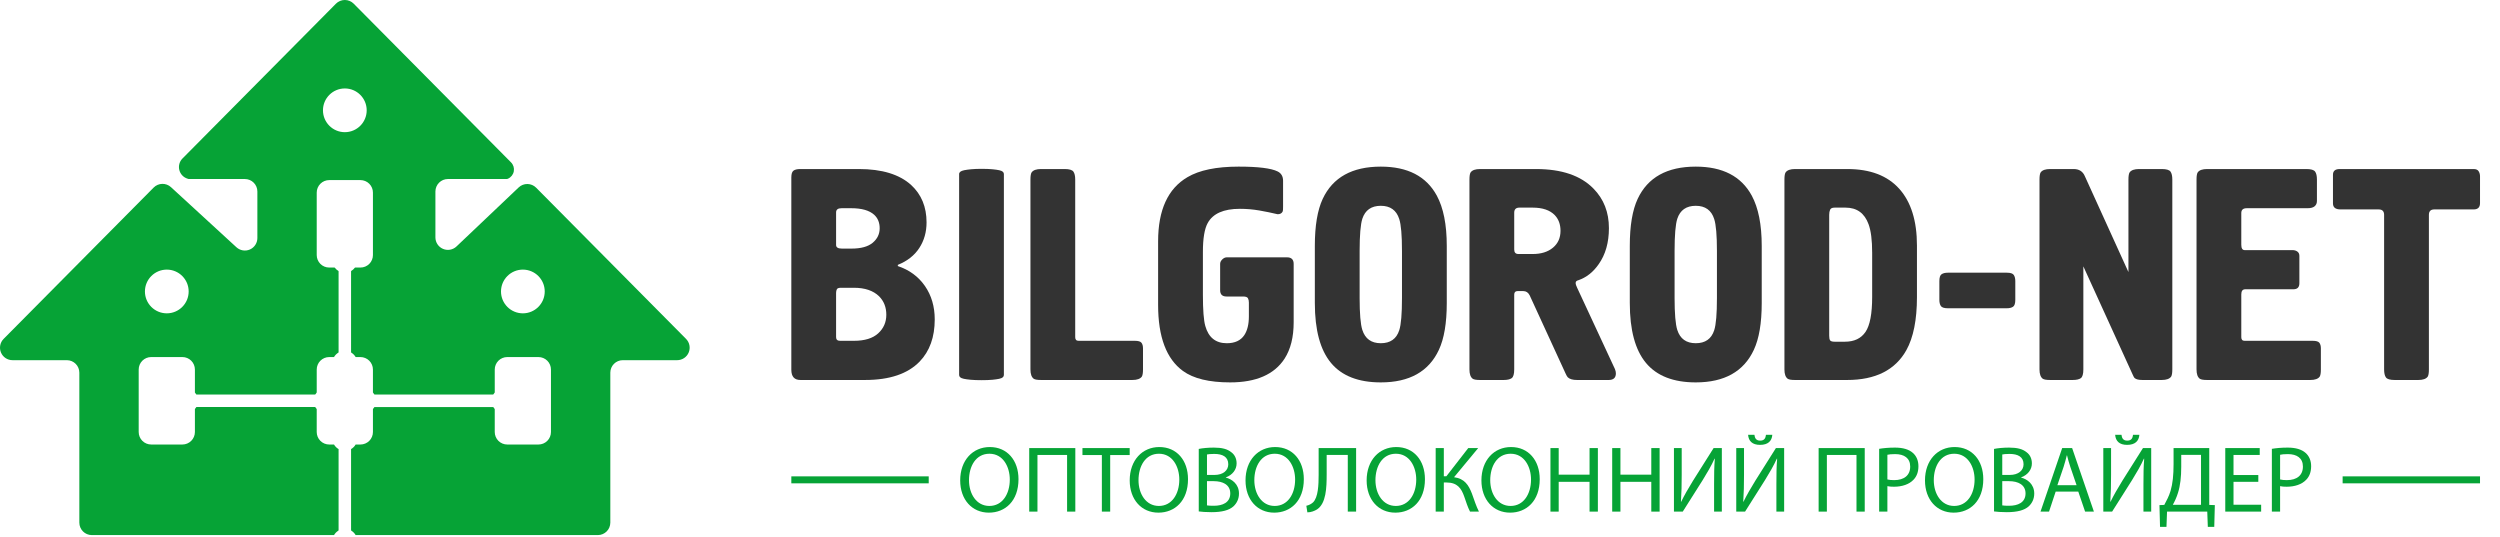 <?xml version="1.0" encoding="UTF-8" standalone="no"?><!DOCTYPE svg PUBLIC "-//W3C//DTD SVG 1.1//EN" "http://www.w3.org/Graphics/SVG/1.1/DTD/svg11.dtd"><svg width="100%" height="100%" viewBox="0 0 512 110" version="1.1" xmlns="http://www.w3.org/2000/svg" xmlns:xlink="http://www.w3.org/1999/xlink" xml:space="preserve" xmlns:serif="http://www.serif.com/" style="fill-rule:evenodd;clip-rule:evenodd;stroke-linejoin:round;stroke-miterlimit:2;"><g><path d="M172.039,69.797l2.849,-0c2.189,-0 3.843,-0.505 4.957,-1.519c1.115,-1.015 1.674,-2.288 1.674,-3.818c0,-1.532 -0.494,-2.795 -1.487,-3.787c-1.2,-1.158 -2.91,-1.737 -5.144,-1.737l-2.662,-0c-0.454,-0 -0.737,0.102 -0.837,0.308c-0.106,0.209 -0.157,0.457 -0.157,0.746l-0,9.064c-0,0.494 0.267,0.743 0.807,0.743m2.355,-18.885c1.941,0 3.384,-0.4 4.337,-1.195c0.948,-0.797 1.427,-1.786 1.427,-2.971c0,-1.143 -0.373,-2.062 -1.12,-2.755c-0.988,-0.899 -2.561,-1.349 -4.705,-1.349l-1.986,0c-0.742,0 -1.115,0.287 -1.115,0.857l-0,6.677c-0,0.49 0.394,0.736 1.18,0.736l1.982,0Zm-12.33,24.809l0,-39.374c0,-0.699 0.141,-1.163 0.434,-1.389c0.288,-0.226 0.761,-0.339 1.422,-0.339l11.962,-0c4.75,-0 8.321,1.09 10.721,3.27c2.103,1.936 3.156,4.485 3.156,7.654c0,1.974 -0.494,3.724 -1.487,5.246c-0.988,1.522 -2.456,2.674 -4.397,3.455l-0,0.246c2.354,0.784 4.2,2.14 5.547,4.074c1.341,1.936 2.012,4.218 2.012,6.85c-0,3.622 -1.034,6.502 -3.097,8.642c-2.44,2.508 -6.157,3.764 -11.154,3.764l-13.263,-0c-1.24,-0 -1.856,-0.698 -1.856,-2.099" style="fill:#333;fill-rule:nonzero;"/><path d="M205.595,76.799c-0,0.177 -0.072,0.332 -0.214,0.464c-0.142,0.133 -0.391,0.238 -0.745,0.315c-0.356,0.077 -0.827,0.144 -1.413,0.199c-0.587,0.055 -1.324,0.082 -2.212,0.082c-0.853,0 -1.581,-0.027 -2.186,-0.082c-0.604,-0.055 -1.084,-0.122 -1.439,-0.199c-0.355,-0.077 -0.604,-0.182 -0.746,-0.315c-0.143,-0.132 -0.213,-0.287 -0.213,-0.464l-0,-41.159c-0,-0.176 0.08,-0.331 0.24,-0.464c0.16,-0.132 0.426,-0.237 0.799,-0.315c0.373,-0.077 0.854,-0.143 1.44,-0.198c0.586,-0.055 1.287,-0.083 2.105,-0.083c0.888,-0 1.625,0.028 2.212,0.083c0.586,0.055 1.057,0.121 1.413,0.198c0.354,0.078 0.603,0.183 0.745,0.315c0.142,0.133 0.214,0.288 0.214,0.464l-0,41.159Z" style="fill:#333;fill-rule:nonzero;"/><path d="M211.035,75.66l0,-38.881c0,-0.741 0.081,-1.236 0.247,-1.482c0.328,-0.452 0.968,-0.678 1.921,-0.678l4.831,-0c0.949,-0 1.549,0.176 1.796,0.525c0.252,0.349 0.373,0.894 0.373,1.635l0,32.277c0,0.494 0.227,0.741 0.681,0.741l11.527,-0c0.702,-0 1.156,0.132 1.362,0.401c0.207,0.269 0.313,0.648 0.313,1.143l-0,4.319c-0,0.741 -0.086,1.233 -0.247,1.482c-0.333,0.452 -0.974,0.678 -1.922,0.678l-18.714,0c-0.746,0 -1.24,-0.083 -1.487,-0.246c-0.459,-0.329 -0.681,-0.967 -0.681,-1.914" style="fill:#333;fill-rule:nonzero;"/><path d="M249.885,59.438l0,-5.39c0,-0.326 0.146,-0.633 0.434,-0.918c0.287,-0.284 0.6,-0.428 0.928,-0.428l12.334,0c0.908,0 1.362,0.453 1.362,1.354l-0,11.944c-0,3.038 -0.62,5.522 -1.861,7.45c-2.103,3.242 -5.824,4.865 -11.15,4.865c-4.296,0 -7.518,-0.781 -9.667,-2.346c-3.388,-2.468 -5.083,-6.973 -5.083,-13.515l-0,-13.024c-0,-6.418 2.002,-10.8 6.011,-13.146c2.436,-1.439 5.926,-2.16 10.474,-2.16c4.004,0 6.672,0.332 7.993,0.987c0.742,0.372 1.114,1.01 1.114,1.914l0,5.246c0,0.535 -0.019,0.864 -0.06,0.987c-0.166,0.412 -0.519,0.617 -1.054,0.617c-1.2,-0.286 -2.451,-0.545 -3.751,-0.771c-1.302,-0.225 -2.633,-0.338 -3.995,-0.338c-3.308,-0 -5.497,0.966 -6.57,2.9c-0.661,1.193 -0.989,3.169 -0.989,5.924l0,8.764c0,3.127 0.161,5.266 0.494,6.419c0.661,2.345 2.128,3.519 4.398,3.519c1.654,-0 2.854,-0.556 3.595,-1.668c0.62,-0.947 0.928,-2.222 0.928,-3.828l0,-2.837c0,-0.329 -0.061,-0.618 -0.182,-0.864c-0.126,-0.246 -0.458,-0.372 -0.993,-0.372l-3.409,0c-0.867,0 -1.301,-0.426 -1.301,-1.285" style="fill:#333;fill-rule:nonzero;"/><path d="M287.126,61.032l0,-9.628c0,-3.206 -0.186,-5.389 -0.56,-6.542c-0.575,-1.808 -1.835,-2.714 -3.776,-2.714c-1.942,-0 -3.202,0.886 -3.783,2.654c-0.368,1.153 -0.554,3.353 -0.554,6.602l-0,9.628c-0,3.209 0.186,5.392 0.554,6.542c0.581,1.813 1.841,2.717 3.783,2.717c1.941,0 3.201,-0.883 3.776,-2.654c0.374,-1.153 0.56,-3.352 0.56,-6.605m-17.846,1.05l-0,-11.725c-0,-4.113 0.534,-7.323 1.613,-9.628c2.063,-4.402 6.032,-6.605 11.897,-6.605c5.491,0 9.313,1.977 11.462,5.925c1.362,2.51 2.047,5.946 2.047,10.308l0,11.725c0,4.073 -0.54,7.263 -1.613,9.565c-2.068,4.445 -6.032,6.668 -11.896,6.668c-4.584,-0 -7.983,-1.329 -10.197,-3.983c-2.209,-2.652 -3.313,-6.735 -3.313,-12.25" style="fill:#333;fill-rule:nonzero;"/><path d="M310.112,43.567l-0,7.531c-0,0.615 0.287,0.924 0.867,0.924l2.915,-0c1.734,-0 3.116,-0.432 4.15,-1.296c1.034,-0.864 1.548,-2.014 1.548,-3.455c-0,-1.316 -0.393,-2.386 -1.174,-3.21c-0.994,-1.027 -2.502,-1.541 -4.524,-1.541l-2.728,-0c-0.701,-0 -1.054,0.348 -1.054,1.047m-6.999,-8.948l11.462,-0c5.244,-0 9.173,1.336 11.774,4.011c2.103,2.139 3.158,4.836 3.158,8.086c-0,2.961 -0.702,5.429 -2.108,7.405c-1.115,1.605 -2.497,2.695 -4.15,3.27c-0.374,0.083 -0.556,0.269 -0.556,0.557c0,0.246 0.101,0.575 0.308,0.988l7.746,16.662c0.126,0.331 0.186,0.618 0.186,0.863c0,0.907 -0.494,1.359 -1.487,1.359l-6.445,0c-0.908,0 -1.548,-0.186 -1.921,-0.555c-0.121,-0.123 -0.268,-0.372 -0.434,-0.741l-7.372,-16.047c-0.293,-0.575 -0.727,-0.864 -1.302,-0.864l-1.179,0c-0.455,0 -0.681,0.246 -0.681,0.741l-0,15.306c-0,0.947 -0.177,1.542 -0.525,1.791c-0.353,0.246 -0.897,0.369 -1.643,0.369l-4.831,0c-0.747,0 -1.241,-0.083 -1.488,-0.246c-0.459,-0.329 -0.681,-0.967 -0.681,-1.914l-0,-38.881c-0,-0.741 0.081,-1.236 0.247,-1.482c0.328,-0.452 0.968,-0.678 1.922,-0.678" style="fill:#333;fill-rule:nonzero;"/><path d="M351.629,61.032l0,-9.628c0,-3.206 -0.186,-5.389 -0.56,-6.542c-0.575,-1.808 -1.835,-2.714 -3.777,-2.714c-1.941,-0 -3.201,0.886 -3.782,2.654c-0.368,1.153 -0.554,3.353 -0.554,6.602l-0,9.628c-0,3.209 0.186,5.392 0.554,6.542c0.581,1.813 1.841,2.717 3.782,2.717c1.942,0 3.202,-0.883 3.777,-2.654c0.374,-1.153 0.56,-3.352 0.56,-6.605m-17.846,1.05l-0,-11.725c-0,-4.113 0.534,-7.323 1.613,-9.628c2.063,-4.402 6.032,-6.605 11.896,-6.605c5.492,0 9.314,1.977 11.463,5.925c1.361,2.51 2.047,5.946 2.047,10.308l0,11.725c0,4.073 -0.54,7.263 -1.613,9.565c-2.068,4.445 -6.032,6.668 -11.897,6.668c-4.584,-0 -7.982,-1.329 -10.196,-3.983c-2.209,-2.652 -3.313,-6.735 -3.313,-12.25" style="fill:#333;fill-rule:nonzero;"/><path d="M374.62,43.999l-0,24.748c-0,0.454 0.06,0.773 0.186,0.957c0.127,0.185 0.434,0.278 0.928,0.278l2.108,0c1.901,0 3.303,-0.668 4.216,-2.006c0.908,-1.336 1.362,-3.734 1.362,-7.19l-0,-9.01c-0,-2.592 -0.247,-4.546 -0.742,-5.864c-0.827,-2.262 -2.4,-3.392 -4.71,-3.392l-2.234,-0c-0.494,-0 -0.801,0.143 -0.928,0.432c-0.126,0.286 -0.186,0.637 -0.186,1.047m-9.168,31.661l-0,-38.881c-0,-0.741 0.08,-1.236 0.247,-1.482c0.328,-0.452 0.968,-0.678 1.921,-0.678l10.716,-0c4.67,-0 8.215,1.348 10.63,4.043c2.416,2.695 3.626,6.572 3.626,11.632l0,10.555c0,4.648 -0.726,8.27 -2.168,10.861c-2.274,4.074 -6.324,6.11 -12.148,6.11l-10.656,0c-0.746,0 -1.24,-0.083 -1.487,-0.246c-0.459,-0.329 -0.681,-0.967 -0.681,-1.914" style="fill:#333;fill-rule:nonzero;"/><path d="M410.999,63.132l-12.083,-0c-0.746,-0 -1.221,-0.156 -1.427,-0.462c-0.207,-0.309 -0.307,-0.731 -0.307,-1.266l-0,-3.827c-0,-0.741 0.15,-1.213 0.463,-1.419c0.308,-0.206 0.731,-0.309 1.271,-0.309l12.083,-0c0.741,-0 1.215,0.153 1.422,0.462c0.207,0.309 0.313,0.731 0.313,1.266l-0,3.827c-0,0.741 -0.157,1.213 -0.465,1.419c-0.312,0.206 -0.736,0.309 -1.27,0.309" style="fill:#333;fill-rule:nonzero;"/><path d="M435.905,55.726l0,-18.947c0,-0.741 0.086,-1.236 0.247,-1.482c0.333,-0.452 0.974,-0.678 1.921,-0.678l4.65,0c0.948,0 1.548,0.176 1.796,0.525c0.247,0.349 0.372,0.894 0.372,1.635l0,38.882c0,0.74 -0.085,1.233 -0.247,1.481c-0.332,0.452 -0.973,0.678 -1.921,0.678l-3.969,0c-0.741,0 -1.26,-0.123 -1.548,-0.369c-0.121,-0.083 -0.287,-0.372 -0.494,-0.867l-10.041,-22.031l0,21.108c0,0.946 -0.176,1.541 -0.524,1.79c-0.353,0.246 -0.897,0.369 -1.644,0.369l-4.644,0c-0.747,0 -1.241,-0.083 -1.488,-0.246c-0.459,-0.329 -0.681,-0.967 -0.681,-1.913l0,-38.882c0,-0.741 0.081,-1.236 0.247,-1.482c0.328,-0.452 0.969,-0.678 1.922,-0.678l4.831,0c1.115,0 1.881,0.492 2.294,1.482l8.921,19.625Z" style="fill:#333;fill-rule:nonzero;"/><path d="M449.849,75.66l-0,-38.881c-0,-0.741 0.08,-1.236 0.247,-1.482c0.328,-0.452 0.968,-0.678 1.921,-0.678l20.323,-0c0.948,-0 1.548,0.176 1.795,0.525c0.252,0.349 0.373,0.894 0.373,1.635l0,4.382c0,0.452 -0.156,0.814 -0.464,1.08c-0.307,0.268 -0.797,0.401 -1.457,0.401l-12.456,0c-0.741,0 -1.114,0.329 -1.114,0.987l-0,6.479c-0,0.741 0.226,1.113 0.68,1.113l9.794,-0c0.413,-0 0.751,0.103 1.023,0.309c0.268,0.205 0.399,0.492 0.399,0.864l-0,5.615c-0,0.824 -0.414,1.235 -1.236,1.235l-9.853,0c-0.54,0 -0.807,0.349 -0.807,1.047l-0,8.765c-0,0.494 0.226,0.741 0.68,0.741l13.944,-0c0.701,-0 1.155,0.132 1.362,0.401c0.206,0.269 0.312,0.648 0.312,1.143l-0,4.319c-0,0.741 -0.086,1.233 -0.247,1.482c-0.333,0.452 -0.973,0.678 -1.921,0.678l-21.13,0c-0.746,0 -1.24,-0.083 -1.487,-0.246c-0.459,-0.329 -0.681,-0.967 -0.681,-1.914" style="fill:#333;fill-rule:nonzero;"/><path d="M479.158,34.619l27.448,0c0.499,0 0.837,0.153 1.023,0.462c0.187,0.309 0.278,0.648 0.278,1.02l0,5.491c0,0.864 -0.434,1.296 -1.301,1.296l-8.054,0c-0.746,0 -1.114,0.369 -1.114,1.111l-0,31.662c-0,0.74 -0.086,1.233 -0.247,1.481c-0.333,0.452 -0.974,0.678 -1.921,0.678l-4.837,0c-0.947,0 -1.547,-0.176 -1.795,-0.525c-0.247,-0.349 -0.373,-0.894 -0.373,-1.634l0,-31.662c0,-0.742 -0.373,-1.111 -1.114,-1.111l-7.807,0c-1.034,0 -1.553,-0.411 -1.553,-1.235l0,-5.861c0,-0.781 0.454,-1.173 1.367,-1.173" style="fill:#333;fill-rule:nonzero;"/><path d="M198.451,98.349c-0,2.78 1.512,5.27 4.168,5.27c2.676,0 4.186,-2.451 4.186,-5.405c0,-2.587 -1.356,-5.289 -4.167,-5.289c-2.79,-0 -4.187,2.566 -4.187,5.424m10.138,-0.213c-0,4.48 -2.733,6.854 -6.067,6.854c-3.451,0 -5.874,-2.663 -5.874,-6.602c0,-4.132 2.58,-6.835 6.067,-6.835c3.567,0 5.874,2.723 5.874,6.583" style="fill:#06a336;fill-rule:nonzero;"/><path d="M220.226,91.766l-0,13.012l-1.686,-0l-0,-11.603l-6.067,0l-0,11.603l-1.688,-0l0,-13.012l9.441,-0Z" style="fill:#06a336;fill-rule:nonzero;"/><path d="M225.66,93.194l-3.973,-0l0,-1.428l9.672,-0l-0,1.428l-3.993,-0l0,11.584l-1.706,-0l-0,-11.584Z" style="fill:#06a336;fill-rule:nonzero;"/><path d="M233.166,98.349c0,2.78 1.512,5.27 4.168,5.27c2.676,0 4.188,-2.451 4.188,-5.405c-0,-2.587 -1.358,-5.289 -4.168,-5.289c-2.791,-0 -4.188,2.566 -4.188,5.424m10.138,-0.213c-0,4.48 -2.732,6.854 -6.067,6.854c-3.45,0 -5.873,-2.663 -5.873,-6.602c-0,-4.132 2.579,-6.835 6.067,-6.835c3.567,0 5.873,2.723 5.873,6.583" style="fill:#06a336;fill-rule:nonzero;"/><path d="M247.19,103.504c0.329,0.058 0.814,0.077 1.414,0.077c1.746,-0 3.354,-0.637 3.354,-2.53c-0,-1.775 -1.531,-2.509 -3.373,-2.509l-1.395,-0l-0,4.962Zm-0,-6.236l1.531,-0c1.783,-0 2.829,-0.927 2.829,-2.181c0,-1.526 -1.163,-2.124 -2.869,-2.124c-0.775,-0 -1.22,0.057 -1.491,0.115l-0,4.19Zm-1.687,-5.328c0.737,-0.155 1.9,-0.271 3.082,-0.271c1.687,0 2.772,0.289 3.586,0.947c0.678,0.501 1.086,1.273 1.086,2.297c-0,1.254 -0.834,2.355 -2.21,2.857l0,0.039c1.241,0.308 2.694,1.331 2.694,3.262c0,1.12 -0.447,1.969 -1.105,2.606c-0.91,0.831 -2.384,1.216 -4.517,1.216c-1.163,0 -2.053,-0.077 -2.616,-0.154l-0,-12.799Z" style="fill:#06a336;fill-rule:nonzero;"/><path d="M256.887,98.349c-0,2.78 1.512,5.27 4.168,5.27c2.676,0 4.186,-2.451 4.186,-5.405c0,-2.587 -1.356,-5.289 -4.167,-5.289c-2.79,-0 -4.187,2.566 -4.187,5.424m10.138,-0.213c-0,4.48 -2.733,6.854 -6.067,6.854c-3.451,0 -5.874,-2.663 -5.874,-6.602c0,-4.132 2.579,-6.835 6.067,-6.835c3.567,0 5.874,2.723 5.874,6.583" style="fill:#06a336;fill-rule:nonzero;"/><path d="M277.732,91.766l-0,13.012l-1.706,-0l-0,-11.603l-4.324,0l0,3.939c0,2.818 -0.114,5.965 -1.956,7.2c-0.485,0.31 -1.241,0.618 -1.997,0.618l-0.213,-1.351c0.524,-0.097 1.067,-0.406 1.376,-0.695c1.046,-1.024 1.145,-3.553 1.145,-5.637l-0,-5.483l7.675,-0Z" style="fill:#06a336;fill-rule:nonzero;"/><path d="M281.692,98.349c-0,2.78 1.512,5.27 4.168,5.27c2.676,0 4.186,-2.451 4.186,-5.405c0,-2.587 -1.356,-5.289 -4.167,-5.289c-2.79,-0 -4.187,2.566 -4.187,5.424m10.138,-0.213c-0,4.48 -2.733,6.854 -6.067,6.854c-3.451,0 -5.874,-2.663 -5.874,-6.602c0,-4.132 2.579,-6.835 6.067,-6.835c3.567,0 5.874,2.723 5.874,6.583" style="fill:#06a336;fill-rule:nonzero;"/><path d="M295.695,91.766l-0,5.772l0.522,-0l4.478,-5.772l2.036,-0l-4.943,5.965c2.151,0.29 2.984,1.602 3.663,3.36c0.484,1.331 0.852,2.528 1.434,3.687l-1.823,-0c-0.463,-0.888 -0.833,-2.047 -1.182,-3.069c-0.599,-1.719 -1.434,-2.897 -3.644,-2.897l-0.541,0l-0,5.966l-1.668,-0l-0,-13.012l1.668,-0Z" style="fill:#06a336;fill-rule:nonzero;"/><path d="M305.198,98.349c-0,2.78 1.512,5.27 4.168,5.27c2.675,0 4.187,-2.451 4.187,-5.405c0,-2.587 -1.357,-5.289 -4.168,-5.289c-2.79,-0 -4.187,2.566 -4.187,5.424m10.138,-0.213c-0,4.48 -2.733,6.854 -6.067,6.854c-3.451,0 -5.874,-2.663 -5.874,-6.602c0,-4.132 2.579,-6.835 6.067,-6.835c3.567,0 5.874,2.723 5.874,6.583" style="fill:#06a336;fill-rule:nonzero;"/><path d="M319.22,91.766l-0,5.444l6.319,0l0,-5.444l1.705,-0l-0,13.012l-1.705,-0l0,-6.101l-6.319,0l-0,6.101l-1.687,-0l-0,-13.012l1.687,-0Z" style="fill:#06a336;fill-rule:nonzero;"/><path d="M331.865,91.766l0,5.444l6.32,0l-0,-5.444l1.704,-0l0,13.012l-1.704,-0l-0,-6.101l-6.32,0l0,6.101l-1.687,-0l0,-13.012l1.687,-0Z" style="fill:#06a336;fill-rule:nonzero;"/><path d="M344.413,91.766l-0,5.483c-0,2.065 -0.038,3.764 -0.155,5.502l0.039,0.019c0.659,-1.352 1.473,-2.761 2.423,-4.305l4.225,-6.699l1.688,-0l-0,13.012l-1.589,-0l-0,-5.541c-0,-2.105 0.018,-3.649 0.154,-5.29l-0.058,-0.019c-0.64,1.429 -1.531,2.934 -2.423,4.383l-4.089,6.467l-1.805,-0l0,-13.012l1.59,-0Z" style="fill:#06a336;fill-rule:nonzero;"/><path d="M359.306,89.044c0.079,0.598 0.272,1.197 1.184,1.197c0.89,-0 1.104,-0.56 1.182,-1.197l1.299,0c-0.098,1.274 -0.873,2.066 -2.521,2.066c-1.589,-0 -2.345,-0.792 -2.442,-2.066l1.298,0Zm-2.132,2.722l-0,5.483c-0,2.066 -0.038,3.764 -0.155,5.501l0.039,0.02c0.658,-1.351 1.473,-2.761 2.423,-4.305l4.225,-6.699l1.687,-0l0,13.012l-1.589,-0l0,-5.541c0,-2.104 0.019,-3.649 0.155,-5.29l-0.058,-0.019c-0.64,1.429 -1.531,2.934 -2.423,4.383l-4.09,6.467l-1.804,-0l0,-13.012l1.59,-0Z" style="fill:#06a336;fill-rule:nonzero;"/><path d="M381.897,91.766l-0,13.012l-1.686,-0l-0,-11.603l-6.067,0l0,11.603l-1.688,-0l0,-13.012l9.441,-0Z" style="fill:#06a336;fill-rule:nonzero;"/><path d="M386.537,98.194c0.368,0.097 0.833,0.136 1.395,0.136c2.036,-0 3.277,-0.985 3.277,-2.781c-0,-1.718 -1.222,-2.548 -3.083,-2.548c-0.737,0 -1.299,0.058 -1.589,0.136l-0,5.057Zm-1.687,-6.274c0.814,-0.135 1.881,-0.251 3.237,-0.251c1.668,0 2.888,0.386 3.663,1.082c0.718,0.618 1.144,1.563 1.144,2.721c0,1.178 -0.349,2.104 -1.008,2.78c-0.89,0.946 -2.346,1.43 -3.992,1.43c-0.505,-0 -0.971,-0.02 -1.357,-0.117l-0,5.213l-1.687,-0l-0,-12.858Z" style="fill:#06a336;fill-rule:nonzero;"/><path d="M396.04,98.349c-0,2.78 1.512,5.27 4.168,5.27c2.676,0 4.187,-2.451 4.187,-5.405c0,-2.587 -1.356,-5.289 -4.168,-5.289c-2.79,-0 -4.187,2.566 -4.187,5.424m10.138,-0.213c-0,4.48 -2.733,6.854 -6.067,6.854c-3.451,0 -5.874,-2.663 -5.874,-6.602c0,-4.132 2.579,-6.835 6.067,-6.835c3.567,0 5.874,2.723 5.874,6.583" style="fill:#06a336;fill-rule:nonzero;"/><path d="M410.062,103.504c0.329,0.058 0.814,0.077 1.414,0.077c1.746,-0 3.354,-0.637 3.354,-2.53c0,-1.775 -1.531,-2.509 -3.373,-2.509l-1.395,-0l-0,4.962Zm-0,-6.236l1.531,-0c1.783,-0 2.83,-0.927 2.83,-2.181c-0,-1.526 -1.163,-2.124 -2.868,-2.124c-0.777,-0 -1.222,0.057 -1.493,0.115l-0,4.19Zm-1.687,-5.328c0.737,-0.155 1.9,-0.271 3.082,-0.271c1.687,0 2.772,0.289 3.586,0.947c0.678,0.501 1.086,1.273 1.086,2.297c-0,1.254 -0.834,2.355 -2.21,2.857l0,0.039c1.241,0.308 2.694,1.331 2.694,3.262c0,1.12 -0.446,1.969 -1.105,2.606c-0.91,0.831 -2.384,1.216 -4.517,1.216c-1.163,0 -2.053,-0.077 -2.616,-0.154l-0,-12.799Z" style="fill:#06a336;fill-rule:nonzero;"/><path d="M425.283,99.372l-1.278,-3.745c-0.292,-0.849 -0.485,-1.622 -0.679,-2.375l-0.039,0c-0.195,0.773 -0.408,1.565 -0.658,2.355l-1.281,3.765l3.935,-0Zm-4.283,1.313l-1.358,4.093l-1.744,-0l4.439,-13.012l2.036,-0l4.458,13.012l-1.802,-0l-1.397,-4.093l-4.632,-0Z" style="fill:#06a336;fill-rule:nonzero;"/><path d="M434.478,89.044c0.079,0.598 0.272,1.197 1.184,1.197c0.89,-0 1.105,-0.56 1.183,-1.197l1.299,0c-0.099,1.274 -0.873,2.066 -2.521,2.066c-1.59,-0 -2.346,-0.792 -2.442,-2.066l1.297,0Zm-2.132,2.722l0,5.483c0,2.066 -0.037,3.764 -0.155,5.501l0.04,0.02c0.658,-1.351 1.473,-2.761 2.423,-4.305l4.225,-6.699l1.687,-0l-0,13.012l-1.589,-0l-0,-5.541c-0,-2.104 0.018,-3.649 0.154,-5.29l-0.058,-0.019c-0.639,1.429 -1.531,2.934 -2.423,4.383l-4.089,6.467l-1.804,-0l-0,-13.012l1.589,-0Z" style="fill:#06a336;fill-rule:nonzero;"/><path d="M446.717,95.608c-0,2.085 -0.195,3.842 -0.66,5.309c-0.272,0.907 -0.679,1.775 -1.065,2.471l5.776,0l0,-10.233l-4.051,0l-0,2.453Zm5.737,-3.842l0,11.641l1.144,0.039l-0.117,4.459l-1.318,0l-0.116,-3.128l-8.237,0l-0.117,3.128l-1.318,0l-0.117,-4.459l0.988,-0.039c0.485,-0.888 0.971,-1.834 1.28,-2.857c0.445,-1.506 0.62,-3.244 0.62,-5.483l0,-3.301l7.308,-0Z" style="fill:#06a336;fill-rule:nonzero;"/><path d="M462.502,98.677l-5.08,-0l0,4.692l5.661,-0l-0,1.409l-7.348,-0l0,-13.012l7.057,-0l-0,1.409l-5.37,0l0,4.112l5.08,0l-0,1.39Z" style="fill:#06a336;fill-rule:nonzero;"/><path d="M466.965,98.194c0.368,0.097 0.834,0.136 1.395,0.136c2.036,-0 3.277,-0.985 3.277,-2.781c0,-1.718 -1.222,-2.548 -3.082,-2.548c-0.737,0 -1.3,0.058 -1.59,0.136l0,5.057Zm-1.687,-6.274c0.814,-0.135 1.882,-0.251 3.237,-0.251c1.668,0 2.888,0.386 3.663,1.082c0.718,0.618 1.144,1.563 1.144,2.721c0,1.178 -0.348,2.104 -1.008,2.78c-0.89,0.946 -2.346,1.43 -3.991,1.43c-0.505,-0 -0.971,-0.02 -1.358,-0.117l0,5.213l-1.687,-0l-0,-12.858Z" style="fill:#06a336;fill-rule:nonzero;"/><rect x="162.065" y="97.558" width="28.136" height="1.428" style="fill:#06a336;"/><rect x="479.771" y="97.558" width="28.136" height="1.428" style="fill:#06a336;"/></g><path d="M64.517,83.362c0.031,-0 0.06,0.016 0.076,0.043c0.074,0.122 0.157,0.237 0.25,0.344c0.013,0.016 0.021,0.037 0.021,0.058l0,4.672c0,0.679 0.27,1.329 0.75,1.809c0.479,0.48 1.13,0.75 1.809,0.75l0.982,-0c0.225,0.388 0.549,0.712 0.937,0.936l-0,16.618c-0,0.037 -0.02,0.071 -0.052,0.091c-0.365,0.222 -0.67,0.535 -0.885,0.905l-49.597,0c-1.414,0 -2.559,-1.145 -2.559,-2.558l-0,-30.705c-0,-1.413 -1.146,-2.559 -2.559,-2.559l-11.131,0c-1.033,0 -1.965,-0.621 -2.362,-1.574c-0.397,-0.953 -0.182,-2.052 0.545,-2.786c8.098,-8.168 25.234,-25.451 30.727,-30.992c0.968,-0.976 2.535,-1.013 3.548,-0.083c3.033,2.784 9.212,8.458 13.404,12.307c0.748,0.687 1.831,0.866 2.76,0.458c0.929,-0.409 1.529,-1.328 1.529,-2.343l0,-9.529c0,-0.679 -0.269,-1.329 -0.749,-1.809c-0.48,-0.48 -1.131,-0.75 -1.809,-0.75l-11.515,0c0,0 -0.084,-0.026 -0.229,-0.07c-0.834,-0.256 -1.472,-0.929 -1.684,-1.774c-0.213,-0.845 0.033,-1.74 0.646,-2.359c7.171,-7.232 25.579,-25.799 31.434,-31.705c0.481,-0.484 1.135,-0.757 1.817,-0.757c0.683,0 1.337,0.273 1.817,0.757c6.086,6.138 25.731,25.952 32.226,32.504c0.478,0.482 0.688,1.167 0.562,1.834c-0.125,0.666 -0.571,1.229 -1.191,1.503c-0.018,0.008 -0.034,0.016 -0.049,0.022c-0.067,0.03 -0.14,0.045 -0.213,0.045l-12.043,0c-0.678,0 -1.329,0.27 -1.809,0.75c-0.48,0.48 -0.749,1.13 -0.749,1.809l-0,9.395c-0,1.023 0.609,1.948 1.549,2.351c0.939,0.404 2.029,0.209 2.771,-0.495c4.021,-3.817 9.819,-9.321 12.732,-12.086c1.009,-0.958 2.599,-0.934 3.578,0.054c5.525,5.573 22.614,22.809 30.699,30.963c0.727,0.734 0.942,1.833 0.544,2.786c-0.397,0.953 -1.329,1.574 -2.361,1.574l-11.132,0c-1.413,0 -2.558,1.146 -2.558,2.559l-0,30.705c-0,1.413 -1.146,2.558 -2.559,2.558l-49.598,0c-0.215,-0.37 -0.52,-0.683 -0.885,-0.905c-0.032,-0.02 -0.051,-0.054 -0.051,-0.091c-0.001,-1.092 -0.001,-16.618 -0.001,-16.618c0.389,-0.224 0.712,-0.548 0.937,-0.936l0.982,-0c0.679,-0 1.33,-0.27 1.81,-0.75c0.48,-0.48 0.749,-1.13 0.749,-1.809l0,-4.672c0,-0.021 0.008,-0.042 0.022,-0.058c0.092,-0.107 0.176,-0.222 0.25,-0.344c0.016,-0.027 0.045,-0.043 0.076,-0.043c1.192,-0 23.06,-0 24.252,-0c0.031,-0 0.06,0.016 0.076,0.043c0.074,0.122 0.157,0.237 0.25,0.344c0.014,0.016 0.021,0.037 0.021,0.058c0.001,0.42 0.001,4.672 0.001,4.672c-0,0.679 0.269,1.329 0.749,1.809c0.48,0.48 1.131,0.75 1.809,0.75l6.397,-0c0.679,-0 1.329,-0.27 1.809,-0.75c0.48,-0.48 0.75,-1.13 0.75,-1.809l-0,-12.793c-0,-0.679 -0.27,-1.33 -0.75,-1.81c-0.48,-0.48 -1.13,-0.749 -1.809,-0.749l-6.397,-0c-0.678,-0 -1.329,0.269 -1.809,0.749c-0.48,0.48 -0.749,1.131 -0.749,1.81l-0,4.671c-0,0.022 -0.008,0.042 -0.022,0.058c-0.093,0.108 -0.176,0.223 -0.25,0.345c-0.016,0.027 -0.045,0.043 -0.076,0.043c-1.192,-0 -23.06,-0 -24.252,-0c-0.031,-0 -0.06,-0.016 -0.076,-0.043c-0.074,-0.122 -0.158,-0.237 -0.25,-0.345c-0.014,-0.016 -0.022,-0.036 -0.022,-0.058l0,-4.671c0,-0.679 -0.269,-1.33 -0.749,-1.81c-0.48,-0.48 -1.131,-0.749 -1.81,-0.749l-0.932,-0c-0.031,-0 -0.06,-0.016 -0.076,-0.043c-0.214,-0.355 -0.513,-0.653 -0.867,-0.868c-0.027,-0.016 -0.043,-0.045 -0.043,-0.076c-0.001,-0.968 -0.001,-15.608 -0.001,-16.577c0,-0.031 0.017,-0.06 0.043,-0.076c0.283,-0.171 0.529,-0.394 0.726,-0.657c0.017,-0.023 0.043,-0.036 0.071,-0.036c0.209,0 1.079,0 1.079,0c0.679,0 1.33,-0.269 1.81,-0.749c0.48,-0.48 0.749,-1.131 0.749,-1.81l0,-12.793c0,-0.679 -0.269,-1.329 -0.749,-1.809c-0.48,-0.48 -1.131,-0.75 -1.81,-0.75l-6.396,0c-0.679,0 -1.33,0.27 -1.81,0.75c-0.479,0.48 -0.749,1.13 -0.749,1.809l0,12.793c0,0.679 0.27,1.33 0.749,1.81c0.48,0.48 1.131,0.749 1.81,0.749l1.079,0c0.028,0 0.054,0.013 0.071,0.036c0.197,0.263 0.444,0.486 0.726,0.657c0.026,0.016 0.043,0.045 0.043,0.076c-0,0.969 -0,15.609 -0,16.577c-0,0.031 -0.017,0.06 -0.043,0.076c-0.355,0.215 -0.654,0.513 -0.868,0.868c-0.016,0.026 -0.045,0.043 -0.076,0.043c-0.201,-0 -0.932,-0 -0.932,-0c-0.679,-0 -1.33,0.269 -1.81,0.749c-0.479,0.48 -0.749,1.131 -0.749,1.81l0,4.671c0,0.022 -0.008,0.042 -0.022,0.058c-0.092,0.108 -0.176,0.223 -0.249,0.345c-0.016,0.027 -0.045,0.043 -0.076,0.043c-1.201,-0 -23.376,-0 -24.275,-0c-0.018,-0 -0.034,-0.009 -0.043,-0.024c-0.078,-0.133 -0.169,-0.259 -0.27,-0.375c-0.008,-0.009 -0.012,-0.02 -0.012,-0.032l-0,-4.686c-0,-0.679 -0.27,-1.33 -0.75,-1.81c-0.48,-0.48 -1.13,-0.749 -1.809,-0.749l-6.397,-0c-0.678,-0 -1.329,0.269 -1.809,0.749c-0.48,0.48 -0.749,1.131 -0.749,1.81l-0,12.793c-0,0.679 0.269,1.329 0.749,1.809c0.48,0.48 1.131,0.75 1.809,0.75l6.397,-0c0.679,-0 1.329,-0.27 1.809,-0.75c0.48,-0.48 0.75,-1.13 0.75,-1.809l-0,-4.687c-0,-0.011 0.004,-0.023 0.012,-0.032c0.101,-0.116 0.192,-0.241 0.271,-0.374c0.008,-0.015 0.024,-0.024 0.042,-0.024c0.899,-0 23.074,-0 24.275,-0l-0,-0Zm42.566,-28.146c2.471,-0 4.478,2.006 4.478,4.478c-0,2.471 -2.007,4.477 -4.478,4.477c-2.471,0 -4.478,-2.006 -4.478,-4.477c0,-2.472 2.007,-4.478 4.478,-4.478Zm-72.923,-0c2.471,-0 4.478,2.006 4.478,4.478c-0,2.471 -2.007,4.477 -4.478,4.477c-2.471,0 -4.478,-2.006 -4.478,-4.477c0,-2.472 2.007,-4.478 4.478,-4.478Zm36.462,-37.101c2.471,-0 4.477,2.006 4.477,4.477c0,2.472 -2.006,4.478 -4.477,4.478c-2.472,0 -4.478,-2.006 -4.478,-4.478c-0,-2.471 2.006,-4.477 4.478,-4.477Z" style="fill:#06a336;"/></svg>